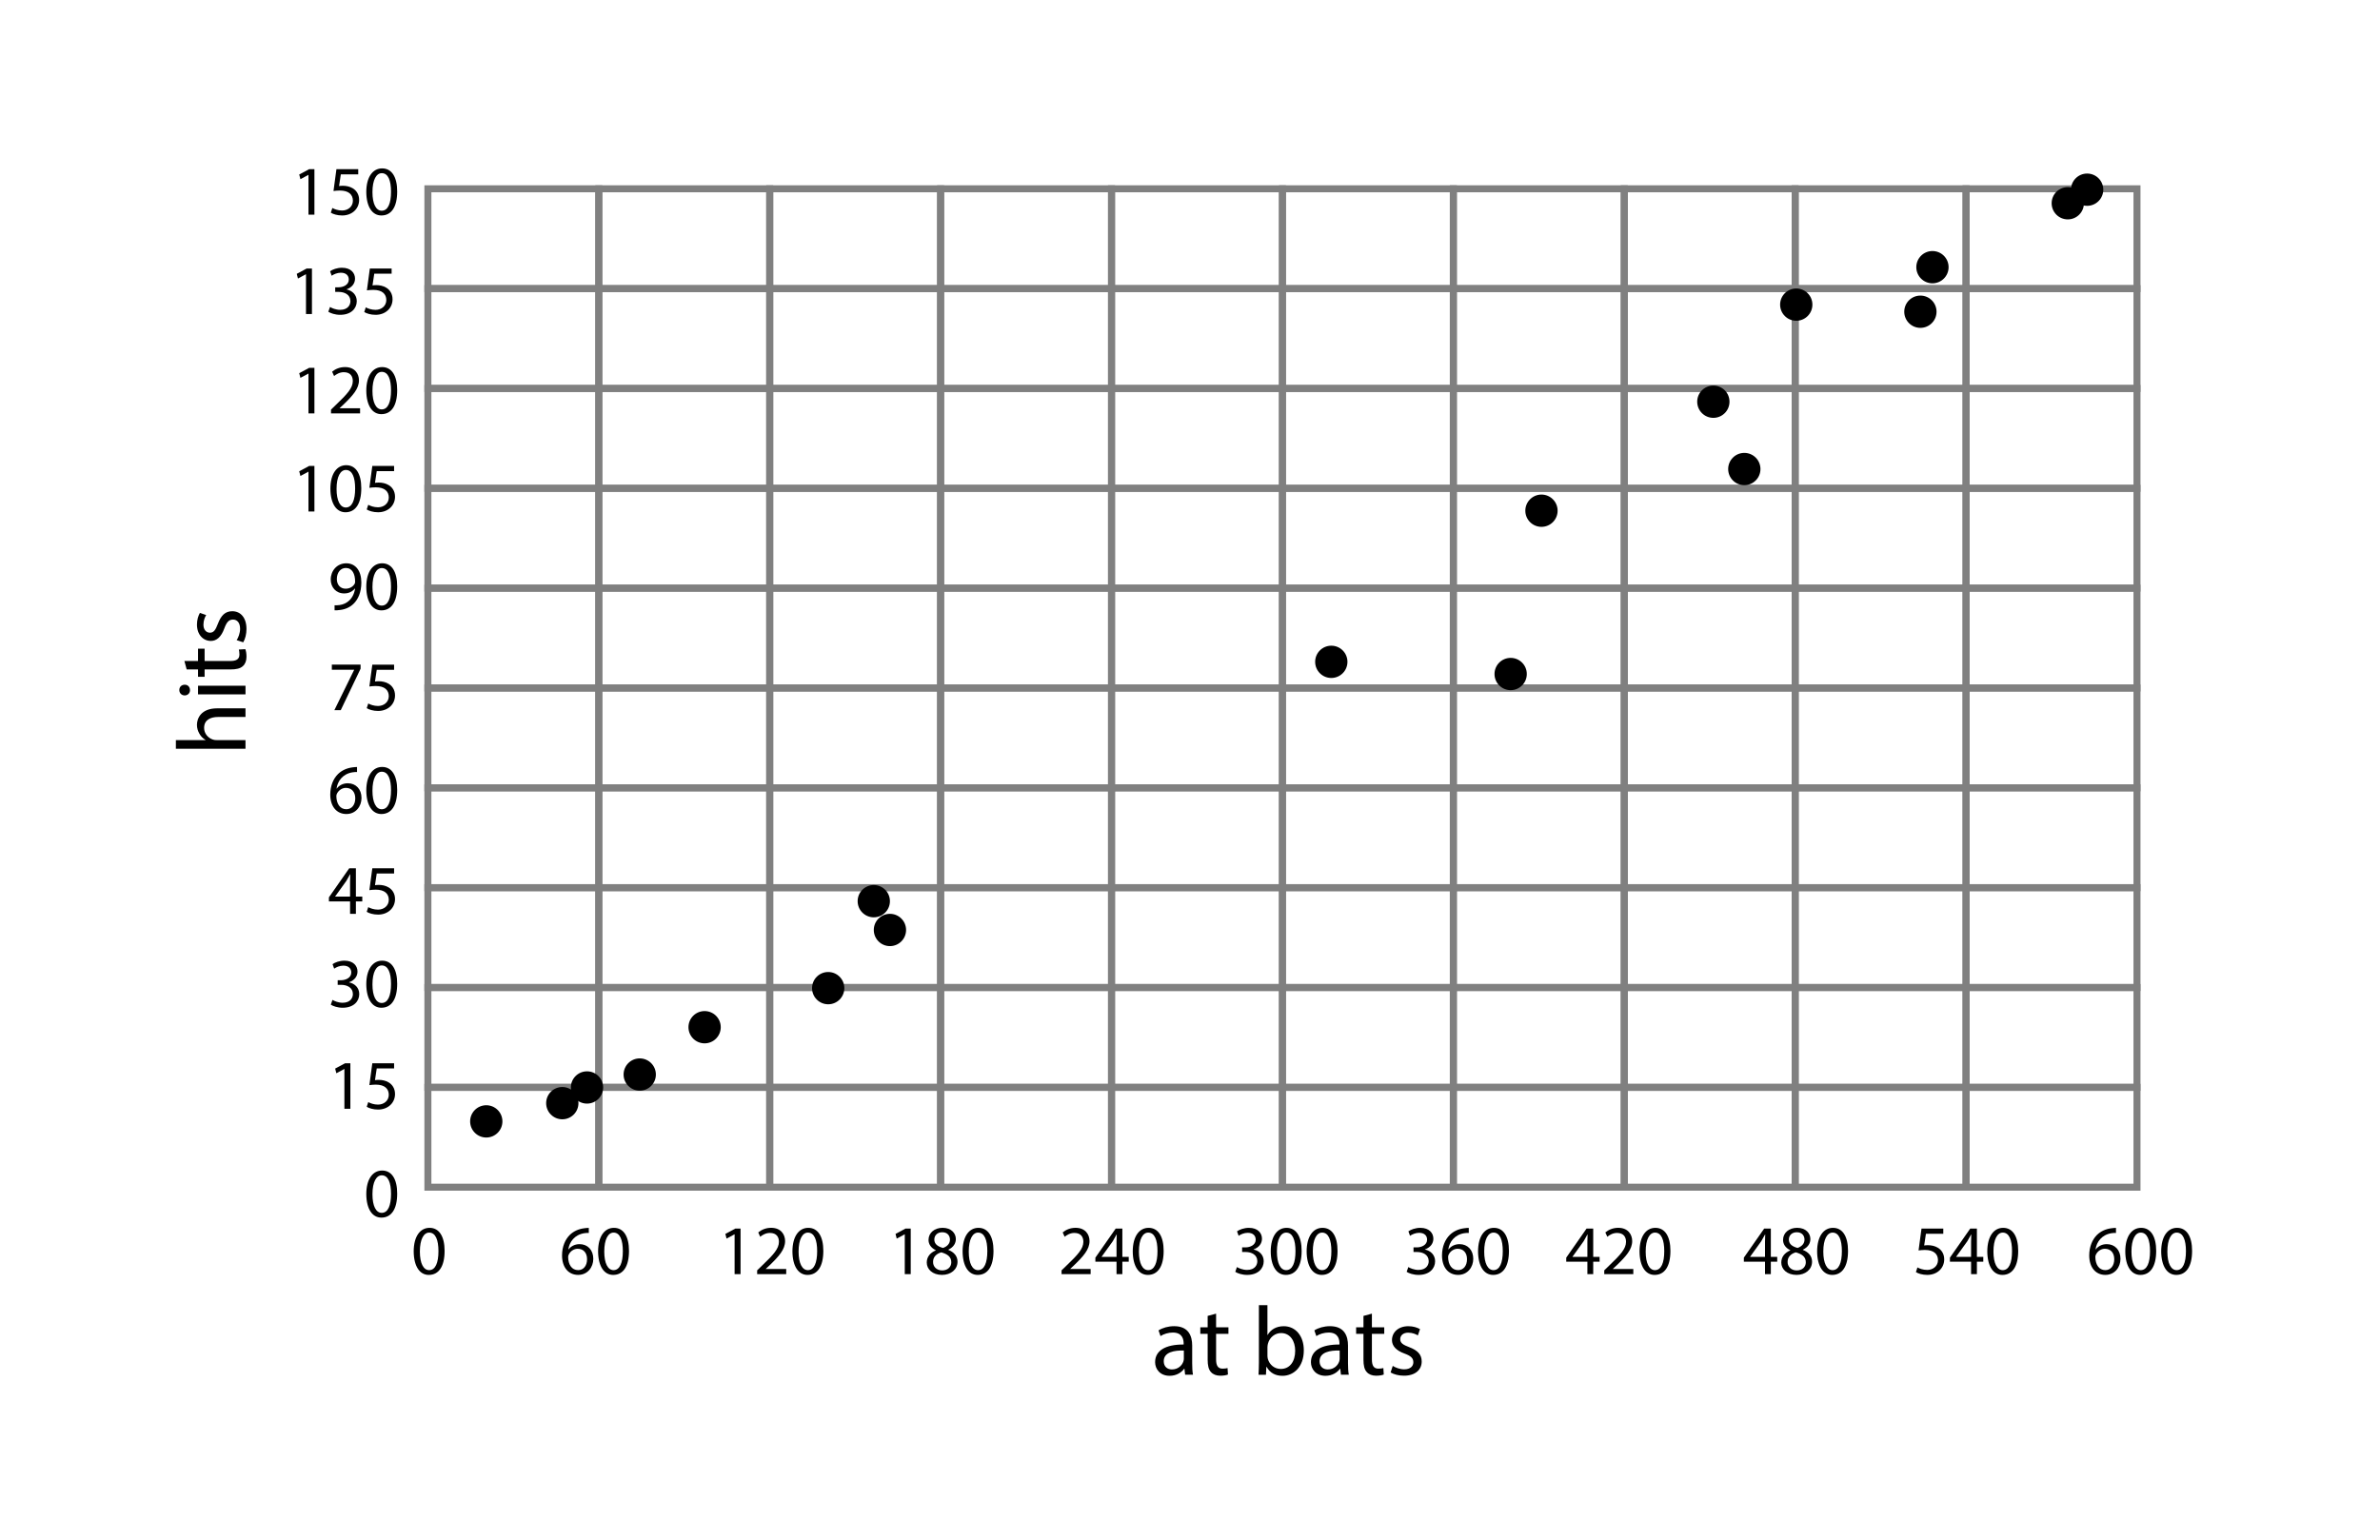 <?xml version="1.0" encoding="utf-8"?>
<!-- Generator: Adobe Illustrator 23.0.3, SVG Export Plug-In . SVG Version: 6.00 Build 0)  -->
<svg version="1.1" xmlns="http://www.w3.org/2000/svg" xmlns:xlink="http://www.w3.org/1999/xlink" x="0px" y="0px"
	 viewBox="0 0 170 110" style="enable-background:new 0 0 170 110;" xml:space="preserve">
<style type="text/css">
	.st0{fill:none;stroke:#808080;stroke-width:0.5;stroke-miterlimit:10;}
</style>
<g id="Artwork">
	<rect x="30.564" y="13.488" class="st0" width="12.208" height="7.133"/>
	<rect x="42.772" y="13.488" class="st0" width="12.208" height="7.133"/>
	<rect x="54.979" y="13.488" class="st0" width="12.208" height="7.133"/>
	<rect x="67.187" y="13.488" class="st0" width="12.208" height="7.133"/>
	<rect x="79.395" y="13.488" class="st0" width="12.208" height="7.133"/>
	<rect x="91.603" y="13.488" class="st0" width="12.208" height="7.133"/>
	<rect x="103.81" y="13.488" class="st0" width="12.208" height="7.133"/>
	<rect x="116.018" y="13.488" class="st0" width="12.208" height="7.133"/>
	<rect x="128.226" y="13.488" class="st0" width="12.208" height="7.133"/>
	<rect x="140.434" y="13.488" class="st0" width="12.208" height="7.133"/>
	<rect x="30.564" y="20.621" class="st0" width="12.208" height="7.133"/>
	<rect x="42.772" y="20.621" class="st0" width="12.208" height="7.133"/>
	<rect x="54.979" y="20.621" class="st0" width="12.208" height="7.133"/>
	<rect x="67.187" y="20.621" class="st0" width="12.208" height="7.133"/>
	<rect x="79.395" y="20.621" class="st0" width="12.208" height="7.133"/>
	<rect x="91.603" y="20.621" class="st0" width="12.208" height="7.133"/>
	<rect x="103.81" y="20.621" class="st0" width="12.208" height="7.133"/>
	<rect x="116.018" y="20.621" class="st0" width="12.208" height="7.133"/>
	<rect x="128.226" y="20.621" class="st0" width="12.208" height="7.133"/>
	<rect x="140.434" y="20.621" class="st0" width="12.208" height="7.133"/>
	<rect x="30.564" y="27.754" class="st0" width="12.208" height="7.133"/>
	<rect x="42.772" y="27.754" class="st0" width="12.208" height="7.133"/>
	<rect x="54.979" y="27.754" class="st0" width="12.208" height="7.133"/>
	<rect x="67.187" y="27.754" class="st0" width="12.208" height="7.133"/>
	<rect x="79.395" y="27.754" class="st0" width="12.208" height="7.133"/>
	<rect x="91.603" y="27.754" class="st0" width="12.208" height="7.133"/>
	<rect x="103.81" y="27.754" class="st0" width="12.208" height="7.133"/>
	<rect x="116.018" y="27.754" class="st0" width="12.208" height="7.133"/>
	<rect x="128.226" y="27.754" class="st0" width="12.208" height="7.133"/>
	<rect x="140.434" y="27.754" class="st0" width="12.208" height="7.133"/>
	<rect x="30.564" y="34.887" class="st0" width="12.208" height="7.133"/>
	<rect x="42.772" y="34.887" class="st0" width="12.208" height="7.133"/>
	<rect x="54.979" y="34.887" class="st0" width="12.208" height="7.133"/>
	<rect x="67.187" y="34.887" class="st0" width="12.208" height="7.133"/>
	<rect x="79.395" y="34.887" class="st0" width="12.208" height="7.133"/>
	<rect x="91.603" y="34.887" class="st0" width="12.208" height="7.133"/>
	<rect x="103.81" y="34.887" class="st0" width="12.208" height="7.133"/>
	<rect x="116.018" y="34.887" class="st0" width="12.208" height="7.133"/>
	<rect x="128.226" y="34.887" class="st0" width="12.208" height="7.133"/>
	<rect x="140.434" y="34.887" class="st0" width="12.208" height="7.133"/>
	<rect x="30.564" y="42.02" class="st0" width="12.208" height="7.133"/>
	<rect x="42.772" y="42.02" class="st0" width="12.208" height="7.133"/>
	<rect x="54.979" y="42.02" class="st0" width="12.208" height="7.133"/>
	<rect x="67.187" y="42.02" class="st0" width="12.208" height="7.133"/>
	<rect x="79.395" y="42.02" class="st0" width="12.208" height="7.133"/>
	<rect x="91.603" y="42.02" class="st0" width="12.208" height="7.133"/>
	<rect x="103.81" y="42.02" class="st0" width="12.208" height="7.133"/>
	<rect x="116.018" y="42.02" class="st0" width="12.208" height="7.133"/>
	<rect x="128.226" y="42.02" class="st0" width="12.208" height="7.133"/>
	<rect x="140.434" y="42.02" class="st0" width="12.208" height="7.133"/>
	<rect x="30.564" y="49.153" class="st0" width="12.208" height="7.133"/>
	<rect x="42.772" y="49.153" class="st0" width="12.208" height="7.133"/>
	<rect x="54.979" y="49.153" class="st0" width="12.208" height="7.133"/>
	<rect x="67.187" y="49.153" class="st0" width="12.208" height="7.133"/>
	<rect x="79.395" y="49.153" class="st0" width="12.208" height="7.133"/>
	<rect x="91.603" y="49.153" class="st0" width="12.208" height="7.133"/>
	<rect x="103.81" y="49.153" class="st0" width="12.208" height="7.133"/>
	<rect x="116.018" y="49.153" class="st0" width="12.208" height="7.133"/>
	<rect x="128.226" y="49.153" class="st0" width="12.208" height="7.133"/>
	<rect x="140.434" y="49.153" class="st0" width="12.208" height="7.133"/>
	<rect x="30.564" y="56.286" class="st0" width="12.208" height="7.133"/>
	<rect x="42.772" y="56.286" class="st0" width="12.208" height="7.133"/>
	<rect x="54.979" y="56.286" class="st0" width="12.208" height="7.133"/>
	<rect x="67.187" y="56.286" class="st0" width="12.208" height="7.133"/>
	<rect x="79.395" y="56.286" class="st0" width="12.208" height="7.133"/>
	<rect x="91.603" y="56.286" class="st0" width="12.208" height="7.133"/>
	<rect x="103.81" y="56.286" class="st0" width="12.208" height="7.133"/>
	<rect x="116.018" y="56.286" class="st0" width="12.208" height="7.133"/>
	<rect x="128.226" y="56.286" class="st0" width="12.208" height="7.133"/>
	<rect x="140.434" y="56.286" class="st0" width="12.208" height="7.133"/>
	<rect x="30.564" y="63.419" class="st0" width="12.208" height="7.133"/>
	<rect x="42.772" y="63.419" class="st0" width="12.208" height="7.133"/>
	<rect x="54.979" y="63.419" class="st0" width="12.208" height="7.133"/>
	<rect x="67.187" y="63.419" class="st0" width="12.208" height="7.133"/>
	<rect x="79.395" y="63.419" class="st0" width="12.208" height="7.133"/>
	<rect x="91.603" y="63.419" class="st0" width="12.208" height="7.133"/>
	<rect x="103.81" y="63.419" class="st0" width="12.208" height="7.133"/>
	<rect x="116.018" y="63.419" class="st0" width="12.208" height="7.133"/>
	<rect x="128.226" y="63.419" class="st0" width="12.208" height="7.133"/>
	<rect x="140.434" y="63.419" class="st0" width="12.208" height="7.133"/>
	<rect x="30.564" y="70.552" class="st0" width="12.208" height="7.133"/>
	<rect x="42.772" y="70.552" class="st0" width="12.208" height="7.133"/>
	<rect x="54.979" y="70.552" class="st0" width="12.208" height="7.133"/>
	<rect x="67.187" y="70.552" class="st0" width="12.208" height="7.133"/>
	<rect x="79.395" y="70.552" class="st0" width="12.208" height="7.133"/>
	<rect x="91.603" y="70.552" class="st0" width="12.208" height="7.133"/>
	<rect x="103.81" y="70.552" class="st0" width="12.208" height="7.133"/>
	<rect x="116.018" y="70.552" class="st0" width="12.208" height="7.133"/>
	<rect x="128.226" y="70.552" class="st0" width="12.208" height="7.133"/>
	<rect x="140.434" y="70.552" class="st0" width="12.208" height="7.133"/>
	<rect x="30.564" y="77.685" class="st0" width="12.208" height="7.133"/>
	<rect x="42.772" y="77.685" class="st0" width="12.208" height="7.133"/>
	<rect x="54.979" y="77.685" class="st0" width="12.208" height="7.133"/>
	<rect x="67.187" y="77.685" class="st0" width="12.208" height="7.133"/>
	<rect x="79.395" y="77.685" class="st0" width="12.208" height="7.133"/>
	<rect x="91.603" y="77.685" class="st0" width="12.208" height="7.133"/>
	<rect x="103.81" y="77.685" class="st0" width="12.208" height="7.133"/>
	<rect x="116.018" y="77.685" class="st0" width="12.208" height="7.133"/>
	<rect x="128.226" y="77.685" class="st0" width="12.208" height="7.133"/>
	<rect x="140.434" y="77.685" class="st0" width="12.208" height="7.133"/>
	<circle cx="34.734" cy="80.116" r="1.153"/>
	<circle cx="40.164" cy="78.814" r="1.153"/>
	<circle cx="41.929" cy="77.693" r="1.153"/>
	<circle cx="45.695" cy="76.769" r="1.153"/>
	<circle cx="50.329" cy="73.388" r="1.153"/>
	<circle cx="59.157" cy="70.597" r="1.153"/>
	<circle cx="62.413" cy="64.384" r="1.153"/>
	<circle cx="63.567" cy="66.441" r="1.153"/>
	<circle cx="95.093" cy="47.284" r="1.153"/>
	<circle cx="107.904" cy="48.155" r="1.153"/>
	<circle cx="110.105" cy="36.487" r="1.153"/>
	<circle cx="122.382" cy="28.7" r="1.153"/>
	<circle cx="124.594" cy="33.51" r="1.153"/>
	<circle cx="128.304" cy="21.764" r="1.153"/>
	<circle cx="137.171" cy="22.271" r="1.153"/>
	<circle cx="138.032" cy="19.088" r="1.153"/>
	<circle cx="147.699" cy="14.521" r="1.153"/>
	<circle cx="149.081" cy="13.552" r="1.153"/>
</g>
<g id="Type">
	<g>
		<path d="M22.035,12.496h-0.01l-0.566,0.305l-0.085-0.335l0.71-0.381h0.375v3.253h-0.425V12.496z"/>
		<path d="M25.586,12.456h-1.241l-0.125,0.836c0.075-0.01,0.145-0.02,0.265-0.02c0.25,0,0.5,0.055,0.701,0.175
			c0.255,0.146,0.466,0.426,0.466,0.836c0,0.636-0.506,1.111-1.211,1.111c-0.355,0-0.656-0.1-0.811-0.2l0.11-0.335
			c0.135,0.08,0.4,0.18,0.696,0.18c0.416,0,0.771-0.271,0.771-0.706c-0.005-0.42-0.285-0.721-0.936-0.721
			c-0.185,0-0.33,0.02-0.45,0.035l0.21-1.562h1.557V12.456z"/>
		<path d="M28.371,13.677c0,1.106-0.41,1.717-1.131,1.717c-0.636,0-1.066-0.596-1.076-1.672c0-1.091,0.471-1.691,1.131-1.691
			C27.981,12.031,28.371,12.641,28.371,13.677z M26.604,13.727c0,0.846,0.26,1.327,0.661,1.327c0.451,0,0.666-0.526,0.666-1.356
			c0-0.801-0.205-1.326-0.661-1.326C26.885,12.371,26.604,12.841,26.604,13.727z"/>
	</g>
	<g>
		<path d="M21.858,19.594h-0.01l-0.566,0.305l-0.085-0.335l0.71-0.381h0.375v3.253h-0.425V19.594z"/>
		<path d="M23.572,21.931c0.125,0.08,0.416,0.205,0.721,0.205c0.566,0,0.741-0.36,0.736-0.631c-0.005-0.455-0.416-0.65-0.841-0.65
			h-0.245v-0.33h0.245c0.32,0,0.726-0.166,0.726-0.551c0-0.26-0.166-0.49-0.571-0.49c-0.26,0-0.51,0.115-0.651,0.215l-0.115-0.32
			c0.17-0.125,0.5-0.25,0.851-0.25c0.641,0,0.931,0.38,0.931,0.775c0,0.335-0.2,0.621-0.601,0.766v0.01
			c0.4,0.08,0.726,0.38,0.726,0.836c0,0.521-0.405,0.976-1.186,0.976c-0.366,0-0.686-0.115-0.846-0.22L23.572,21.931z"/>
		<path d="M27.974,19.554h-1.241l-0.125,0.836c0.075-0.01,0.145-0.02,0.265-0.02c0.25,0,0.5,0.055,0.701,0.175
			c0.255,0.146,0.465,0.426,0.465,0.836c0,0.636-0.505,1.111-1.211,1.111c-0.355,0-0.656-0.1-0.811-0.2l0.11-0.335
			c0.135,0.08,0.4,0.18,0.696,0.18c0.415,0,0.771-0.271,0.771-0.706c-0.005-0.42-0.285-0.721-0.936-0.721
			c-0.186,0-0.331,0.02-0.451,0.035l0.21-1.562h1.556V19.554z"/>
	</g>
	<g>
		<path d="M22.035,26.691h-0.01l-0.566,0.305l-0.085-0.335l0.71-0.381h0.375v3.253h-0.425V26.691z"/>
		<path d="M23.644,29.534v-0.27l0.345-0.335c0.831-0.791,1.207-1.211,1.211-1.702c0-0.331-0.16-0.636-0.646-0.636
			c-0.295,0-0.541,0.15-0.691,0.275l-0.14-0.311c0.225-0.19,0.545-0.33,0.921-0.33c0.701,0,0.996,0.48,0.996,0.946
			c0,0.601-0.436,1.086-1.121,1.747l-0.26,0.24v0.01h1.461v0.365H23.644z"/>
		<path d="M28.371,27.872c0,1.106-0.41,1.717-1.131,1.717c-0.636,0-1.066-0.596-1.076-1.672c0-1.091,0.471-1.691,1.131-1.691
			C27.981,26.226,28.371,26.836,28.371,27.872z M26.604,27.922c0,0.846,0.26,1.327,0.661,1.327c0.451,0,0.666-0.526,0.666-1.356
			c0-0.801-0.205-1.326-0.661-1.326C26.885,26.566,26.604,27.036,26.604,27.922z"/>
	</g>
	<g>
		<path d="M22.035,33.7h-0.01l-0.566,0.305l-0.085-0.335l0.71-0.381h0.375v3.253h-0.425V33.7z"/>
		<path d="M25.806,34.881c0,1.106-0.41,1.717-1.131,1.717c-0.636,0-1.066-0.596-1.076-1.672c0-1.091,0.47-1.691,1.131-1.691
			C25.416,33.235,25.806,33.845,25.806,34.881z M24.04,34.931c0,0.846,0.26,1.327,0.661,1.327c0.45,0,0.666-0.526,0.666-1.356
			c0-0.801-0.205-1.326-0.661-1.326C24.32,33.575,24.04,34.045,24.04,34.931z"/>
		<path d="M28.151,33.66H26.91l-0.125,0.836c0.075-0.01,0.145-0.02,0.265-0.02c0.25,0,0.5,0.055,0.701,0.175
			c0.255,0.146,0.465,0.426,0.465,0.836c0,0.636-0.505,1.111-1.211,1.111c-0.355,0-0.656-0.1-0.811-0.2l0.11-0.335
			c0.135,0.08,0.4,0.18,0.696,0.18c0.415,0,0.771-0.271,0.771-0.706c-0.005-0.42-0.285-0.721-0.936-0.721
			c-0.186,0-0.331,0.02-0.451,0.035l0.21-1.562h1.556V33.66z"/>
	</g>
	<g>
		<path d="M23.899,43.242c0.095,0.01,0.205,0,0.355-0.015c0.255-0.035,0.495-0.14,0.681-0.315c0.215-0.195,0.37-0.48,0.43-0.866
			h-0.015c-0.18,0.22-0.44,0.35-0.766,0.35c-0.585,0-0.961-0.44-0.961-0.996c0-0.616,0.445-1.156,1.111-1.156
			c0.666,0,1.076,0.541,1.076,1.371c0,0.716-0.24,1.216-0.561,1.526c-0.25,0.246-0.596,0.396-0.946,0.436
			c-0.16,0.025-0.3,0.03-0.405,0.025V43.242z M24.06,41.369c0,0.405,0.245,0.69,0.625,0.69c0.295,0,0.526-0.145,0.641-0.34
			c0.025-0.04,0.04-0.09,0.04-0.16c0-0.556-0.205-0.981-0.666-0.981C24.325,40.578,24.06,40.909,24.06,41.369z"/>
		<path d="M28.371,41.89c0,1.106-0.41,1.717-1.131,1.717c-0.636,0-1.066-0.596-1.076-1.672c0-1.091,0.471-1.691,1.131-1.691
			C27.981,40.243,28.371,40.854,28.371,41.89z M26.604,41.94c0,0.846,0.26,1.327,0.661,1.327c0.451,0,0.666-0.526,0.666-1.356
			c0-0.801-0.205-1.326-0.661-1.326C26.885,40.584,26.604,41.054,26.604,41.94z"/>
	</g>
	<g>
		<path d="M25.756,47.484v0.291l-1.417,2.963h-0.456l1.412-2.878v-0.01h-1.592v-0.366H25.756z"/>
		<path d="M28.151,47.855H26.91l-0.125,0.836c0.075-0.01,0.145-0.02,0.265-0.02c0.25,0,0.5,0.055,0.701,0.175
			c0.255,0.146,0.465,0.426,0.465,0.836c0,0.636-0.505,1.111-1.211,1.111c-0.355,0-0.656-0.1-0.811-0.2l0.11-0.335
			c0.135,0.08,0.4,0.18,0.696,0.18c0.415,0,0.771-0.271,0.771-0.706c-0.005-0.42-0.285-0.721-0.936-0.721
			c-0.186,0-0.331,0.02-0.451,0.035l0.21-1.562h1.556V47.855z"/>
	</g>
	<g>
		<path d="M25.501,55.159c-0.09-0.005-0.205,0-0.33,0.02c-0.691,0.115-1.056,0.621-1.131,1.156h0.015
			c0.155-0.206,0.425-0.375,0.786-0.375c0.576,0,0.981,0.416,0.981,1.051c0,0.596-0.405,1.146-1.081,1.146
			c-0.696,0-1.151-0.541-1.151-1.387c0-0.641,0.23-1.146,0.551-1.466c0.271-0.265,0.631-0.43,1.041-0.48
			c0.13-0.02,0.24-0.025,0.32-0.025V55.159z M25.376,57.035c0-0.466-0.266-0.746-0.671-0.746c-0.265,0-0.51,0.166-0.63,0.4
			c-0.03,0.05-0.05,0.115-0.05,0.195c0.01,0.536,0.255,0.931,0.716,0.931C25.121,57.816,25.376,57.501,25.376,57.035z"/>
		<path d="M28.371,56.44c0,1.106-0.41,1.717-1.131,1.717c-0.636,0-1.066-0.596-1.076-1.672c0-1.091,0.471-1.691,1.131-1.691
			C27.981,54.793,28.371,55.404,28.371,56.44z M26.604,56.49c0,0.846,0.26,1.327,0.661,1.327c0.451,0,0.666-0.526,0.666-1.356
			c0-0.801-0.205-1.326-0.661-1.326C26.885,55.134,26.604,55.604,26.604,56.49z"/>
	</g>
	<g>
		<path d="M25.005,65.288v-0.886h-1.511v-0.291l1.451-2.077h0.476v2.022h0.456v0.345h-0.456v0.886H25.005z M25.005,64.057v-1.086
			c0-0.17,0.005-0.34,0.015-0.51h-0.015c-0.1,0.19-0.18,0.33-0.27,0.48l-0.796,1.106v0.01H25.005z"/>
		<path d="M28.151,62.405H26.91l-0.125,0.836c0.075-0.01,0.145-0.02,0.265-0.02c0.25,0,0.5,0.055,0.701,0.175
			c0.255,0.146,0.465,0.426,0.465,0.836c0,0.636-0.505,1.111-1.211,1.111c-0.355,0-0.656-0.1-0.811-0.2l0.11-0.335
			c0.135,0.08,0.4,0.18,0.696,0.18c0.415,0,0.771-0.271,0.771-0.706c-0.005-0.42-0.285-0.721-0.936-0.721
			c-0.186,0-0.331,0.02-0.451,0.035l0.21-1.562h1.556V62.405z"/>
	</g>
	<g>
		<path d="M23.749,71.436c0.125,0.08,0.416,0.205,0.721,0.205c0.566,0,0.741-0.36,0.736-0.631c-0.005-0.455-0.416-0.65-0.841-0.65
			H24.12v-0.33h0.245c0.32,0,0.726-0.166,0.726-0.551c0-0.26-0.166-0.49-0.571-0.49c-0.26,0-0.51,0.115-0.651,0.215l-0.115-0.32
			c0.17-0.125,0.5-0.25,0.851-0.25c0.641,0,0.931,0.38,0.931,0.775c0,0.335-0.2,0.621-0.601,0.766v0.01
			c0.4,0.08,0.726,0.38,0.726,0.836c0,0.521-0.405,0.976-1.186,0.976c-0.366,0-0.686-0.115-0.846-0.22L23.749,71.436z"/>
		<path d="M28.371,70.28c0,1.106-0.41,1.717-1.131,1.717c-0.636,0-1.066-0.596-1.076-1.672c0-1.091,0.471-1.691,1.131-1.691
			C27.981,68.634,28.371,69.244,28.371,70.28z M26.604,70.33c0,0.846,0.26,1.327,0.661,1.327c0.451,0,0.666-0.526,0.666-1.356
			c0-0.801-0.205-1.326-0.661-1.326C26.885,68.974,26.604,69.444,26.604,70.33z"/>
	</g>
	<g>
		<path d="M24.6,76.374h-0.01l-0.565,0.305l-0.085-0.335l0.711-0.381h0.375v3.253H24.6V76.374z"/>
		<path d="M28.151,76.334H26.91l-0.125,0.836c0.075-0.01,0.145-0.02,0.265-0.02c0.25,0,0.5,0.055,0.701,0.175
			c0.255,0.146,0.465,0.426,0.465,0.836c0,0.636-0.505,1.111-1.211,1.111c-0.355,0-0.656-0.1-0.811-0.2l0.11-0.335
			c0.135,0.08,0.4,0.18,0.696,0.18c0.415,0,0.771-0.271,0.771-0.706c-0.005-0.42-0.285-0.721-0.936-0.721
			c-0.186,0-0.331,0.02-0.451,0.035l0.21-1.562h1.556V76.334z"/>
	</g>
	<g>
		<path d="M28.371,85.274c0,1.106-0.41,1.717-1.131,1.717c-0.636,0-1.066-0.596-1.076-1.672c0-1.091,0.471-1.691,1.131-1.691
			C27.981,83.627,28.371,84.238,28.371,85.274z M26.604,85.324c0,0.846,0.26,1.327,0.661,1.327c0.451,0,0.666-0.526,0.666-1.356
			c0-0.801-0.205-1.326-0.661-1.326C26.885,83.968,26.604,84.438,26.604,85.324z"/>
	</g>
	<g>
		<path d="M31.757,89.368c0,1.106-0.41,1.717-1.131,1.717c-0.636,0-1.066-0.596-1.076-1.672c0-1.091,0.47-1.691,1.131-1.691
			C31.367,87.721,31.757,88.331,31.757,89.368z M29.991,89.417c0,0.846,0.26,1.327,0.661,1.327c0.45,0,0.666-0.526,0.666-1.356
			c0-0.801-0.205-1.326-0.661-1.326C30.271,88.061,29.991,88.532,29.991,89.417z"/>
	</g>
	<g>
		<path d="M42.058,88.086c-0.09-0.005-0.205,0-0.331,0.02c-0.69,0.115-1.056,0.621-1.131,1.156h0.015
			c0.155-0.206,0.425-0.375,0.786-0.375c0.576,0,0.981,0.416,0.981,1.051c0,0.596-0.405,1.146-1.081,1.146
			c-0.696,0-1.151-0.541-1.151-1.387c0-0.641,0.23-1.146,0.55-1.466c0.27-0.265,0.63-0.43,1.041-0.48
			c0.13-0.02,0.24-0.025,0.32-0.025V88.086z M41.933,89.963c0-0.466-0.265-0.746-0.671-0.746c-0.265,0-0.51,0.166-0.63,0.4
			c-0.03,0.05-0.05,0.115-0.05,0.195c0.01,0.536,0.255,0.931,0.716,0.931C41.678,90.744,41.933,90.429,41.933,89.963z"/>
		<path d="M44.928,89.368c0,1.106-0.41,1.717-1.131,1.717c-0.636,0-1.066-0.596-1.076-1.672c0-1.091,0.47-1.691,1.131-1.691
			C44.538,87.721,44.928,88.331,44.928,89.368z M43.162,89.417c0,0.846,0.26,1.327,0.661,1.327c0.45,0,0.666-0.526,0.666-1.356
			c0-0.801-0.205-1.326-0.661-1.326C43.442,88.061,43.162,88.532,43.162,89.417z"/>
	</g>
	<g>
		<path d="M52.473,88.186h-0.01l-0.566,0.305l-0.085-0.335l0.71-0.381h0.375v3.253h-0.425V88.186z"/>
		<path d="M54.082,91.029v-0.27l0.345-0.335c0.831-0.791,1.207-1.211,1.211-1.702c0-0.331-0.16-0.636-0.646-0.636
			c-0.295,0-0.541,0.15-0.691,0.275l-0.14-0.311c0.225-0.19,0.545-0.33,0.921-0.33c0.701,0,0.996,0.48,0.996,0.946
			c0,0.601-0.436,1.086-1.121,1.747l-0.26,0.24v0.01h1.461v0.365H54.082z"/>
		<path d="M58.809,89.368c0,1.106-0.41,1.717-1.131,1.717c-0.636,0-1.066-0.596-1.076-1.672c0-1.091,0.471-1.691,1.131-1.691
			C58.419,87.721,58.809,88.331,58.809,89.368z M57.042,89.417c0,0.846,0.26,1.327,0.661,1.327c0.451,0,0.666-0.526,0.666-1.356
			c0-0.801-0.205-1.326-0.661-1.326C57.323,88.061,57.042,88.532,57.042,89.417z"/>
	</g>
	<g>
		<path d="M64.628,88.186h-0.01l-0.566,0.305l-0.085-0.335l0.71-0.381h0.375v3.253h-0.425V88.186z"/>
		<path d="M66.197,90.203c0-0.411,0.246-0.701,0.646-0.871l-0.005-0.015c-0.36-0.17-0.515-0.451-0.515-0.731
			c0-0.516,0.435-0.866,1.006-0.866c0.63,0,0.946,0.396,0.946,0.801c0,0.275-0.135,0.57-0.536,0.761v0.015
			c0.405,0.16,0.656,0.446,0.656,0.841c0,0.566-0.485,0.946-1.106,0.946C66.607,91.084,66.197,90.679,66.197,90.203z M67.949,90.183
			c0-0.396-0.275-0.585-0.716-0.711c-0.38,0.11-0.585,0.36-0.585,0.671c-0.015,0.33,0.235,0.621,0.65,0.621
			C67.693,90.764,67.949,90.519,67.949,90.183z M66.737,88.557c0,0.325,0.245,0.5,0.621,0.601c0.28-0.095,0.496-0.295,0.496-0.591
			c0-0.26-0.155-0.53-0.551-0.53C66.938,88.036,66.737,88.277,66.737,88.557z"/>
		<path d="M70.964,89.368c0,1.106-0.41,1.717-1.131,1.717c-0.636,0-1.066-0.596-1.076-1.672c0-1.091,0.471-1.691,1.131-1.691
			C70.574,87.721,70.964,88.331,70.964,89.368z M69.197,89.417c0,0.846,0.26,1.327,0.661,1.327c0.451,0,0.666-0.526,0.666-1.356
			c0-0.801-0.205-1.326-0.661-1.326C69.478,88.061,69.197,88.532,69.197,89.417z"/>
	</g>
	<g>
		<path d="M75.826,91.029v-0.27l0.346-0.335c0.831-0.791,1.206-1.211,1.211-1.702c0-0.331-0.16-0.636-0.646-0.636
			c-0.295,0-0.541,0.15-0.691,0.275l-0.14-0.311c0.226-0.19,0.546-0.33,0.921-0.33c0.701,0,0.996,0.48,0.996,0.946
			c0,0.601-0.436,1.086-1.121,1.747l-0.26,0.24v0.01h1.461v0.365H75.826z"/>
		<path d="M79.752,91.029v-0.886h-1.511v-0.291l1.451-2.077h0.476v2.022h0.456v0.345h-0.456v0.886H79.752z M79.752,89.798v-1.086
			c0-0.17,0.005-0.34,0.015-0.51h-0.015c-0.1,0.19-0.18,0.33-0.27,0.48l-0.796,1.106v0.01H79.752z"/>
		<path d="M83.118,89.368c0,1.106-0.41,1.717-1.131,1.717c-0.636,0-1.066-0.596-1.076-1.672c0-1.091,0.471-1.691,1.131-1.691
			C82.728,87.721,83.118,88.331,83.118,89.368z M81.351,89.417c0,0.846,0.26,1.327,0.661,1.327c0.451,0,0.666-0.526,0.666-1.356
			c0-0.801-0.205-1.326-0.661-1.326C81.631,88.061,81.351,88.532,81.351,89.417z"/>
	</g>
	<g>
		<path d="M84.652,98.216l-0.049-0.427h-0.021c-0.189,0.266-0.553,0.504-1.037,0.504c-0.687,0-1.037-0.483-1.037-0.974
			c0-0.819,0.729-1.268,2.038-1.261v-0.07c0-0.28-0.077-0.785-0.771-0.785c-0.315,0-0.644,0.098-0.882,0.252l-0.14-0.406
			c0.28-0.182,0.687-0.301,1.114-0.301c1.037,0,1.289,0.708,1.289,1.387v1.268c0,0.294,0.014,0.582,0.056,0.812H84.652z
			 M84.561,96.486c-0.672-0.014-1.436,0.105-1.436,0.764c0,0.399,0.266,0.588,0.582,0.588c0.441,0,0.721-0.28,0.819-0.567
			c0.021-0.063,0.035-0.133,0.035-0.196V96.486z"/>
		<path d="M86.864,93.852v0.974h0.882v0.469h-0.882v1.828c0,0.42,0.119,0.659,0.462,0.659c0.161,0,0.28-0.021,0.357-0.042
			l0.028,0.462c-0.119,0.049-0.308,0.084-0.546,0.084c-0.287,0-0.518-0.091-0.665-0.259c-0.175-0.182-0.238-0.483-0.238-0.883
			v-1.849h-0.525v-0.469h0.525v-0.812L86.864,93.852z"/>
		<path d="M89.894,98.216c0.014-0.231,0.028-0.574,0.028-0.875v-4.097h0.609v2.129h0.014c0.217-0.378,0.609-0.623,1.155-0.623
			c0.841,0,1.436,0.7,1.429,1.73c0,1.211-0.764,1.814-1.52,1.814c-0.49,0-0.882-0.189-1.135-0.637h-0.021l-0.028,0.56H89.894z
			 M90.531,96.857c0,0.077,0.014,0.154,0.028,0.224c0.119,0.427,0.477,0.722,0.925,0.722c0.644,0,1.029-0.525,1.029-1.303
			c0-0.68-0.35-1.261-1.008-1.261c-0.42,0-0.812,0.287-0.938,0.756c-0.014,0.07-0.035,0.154-0.035,0.252V96.857z"/>
		<path d="M95.782,98.216l-0.049-0.427h-0.021c-0.189,0.266-0.553,0.504-1.037,0.504c-0.687,0-1.037-0.483-1.037-0.974
			c0-0.819,0.729-1.268,2.038-1.261v-0.07c0-0.28-0.077-0.785-0.771-0.785c-0.315,0-0.644,0.098-0.882,0.252l-0.14-0.406
			c0.28-0.182,0.687-0.301,1.114-0.301c1.037,0,1.289,0.708,1.289,1.387v1.268c0,0.294,0.014,0.582,0.056,0.812H95.782z
			 M95.691,96.486c-0.672-0.014-1.436,0.105-1.436,0.764c0,0.399,0.266,0.588,0.582,0.588c0.441,0,0.721-0.28,0.819-0.567
			c0.021-0.063,0.035-0.133,0.035-0.196V96.486z"/>
		<path d="M97.993,93.852v0.974h0.882v0.469h-0.882v1.828c0,0.42,0.119,0.659,0.462,0.659c0.161,0,0.28-0.021,0.357-0.042
			l0.028,0.462c-0.119,0.049-0.308,0.084-0.546,0.084c-0.287,0-0.518-0.091-0.665-0.259c-0.175-0.182-0.238-0.483-0.238-0.883
			v-1.849h-0.525v-0.469h0.525v-0.812L97.993,93.852z"/>
		<path d="M99.483,97.585c0.182,0.119,0.504,0.245,0.812,0.245c0.448,0,0.658-0.224,0.658-0.504c0-0.294-0.175-0.455-0.63-0.623
			c-0.609-0.217-0.896-0.553-0.896-0.959c0-0.546,0.441-0.995,1.17-0.995c0.343,0,0.644,0.098,0.833,0.21l-0.154,0.448
			c-0.133-0.084-0.378-0.196-0.693-0.196c-0.364,0-0.567,0.21-0.567,0.462c0,0.28,0.203,0.406,0.645,0.574
			c0.588,0.224,0.889,0.519,0.889,1.023c0,0.595-0.462,1.015-1.268,1.015c-0.371,0-0.714-0.091-0.953-0.231L99.483,97.585z"/>
	</g>
	<g>
		<path d="M12.563,53.491v-0.616h2.115v-0.014c-0.175-0.098-0.329-0.252-0.435-0.441c-0.105-0.182-0.175-0.399-0.175-0.63
			c0-0.455,0.28-1.184,1.45-1.184h2.017v0.617h-1.947c-0.546,0-1.008,0.203-1.008,0.784c0,0.399,0.28,0.714,0.616,0.827
			c0.084,0.035,0.175,0.042,0.294,0.042h2.045v0.616H12.563z"/>
		<path d="M13.193,48.92c0.21-0.007,0.378,0.147,0.378,0.392c0,0.217-0.168,0.372-0.378,0.372c-0.217,0-0.385-0.161-0.385-0.385
			C12.808,49.067,12.976,48.92,13.193,48.92z M17.536,49.606h-3.39V48.99h3.39V49.606z"/>
		<path d="M13.172,47.225h0.974v-0.882h0.469v0.882h1.828c0.42,0,0.659-0.119,0.659-0.462c0-0.161-0.021-0.28-0.042-0.357
			l0.462-0.028c0.049,0.119,0.084,0.308,0.084,0.546c0,0.287-0.091,0.518-0.259,0.665c-0.182,0.175-0.483,0.238-0.883,0.238h-1.849
			v0.525h-0.469v-0.525h-0.812L13.172,47.225z"/>
		<path d="M16.905,45.735c0.119-0.182,0.245-0.504,0.245-0.812c0-0.448-0.224-0.658-0.504-0.658c-0.294,0-0.455,0.175-0.623,0.63
			c-0.217,0.609-0.553,0.896-0.959,0.896c-0.546,0-0.995-0.441-0.995-1.17c0-0.343,0.098-0.644,0.21-0.833l0.448,0.154
			c-0.084,0.133-0.196,0.378-0.196,0.693c0,0.364,0.21,0.567,0.462,0.567c0.28,0,0.406-0.203,0.574-0.645
			c0.224-0.588,0.519-0.889,1.023-0.889c0.595,0,1.015,0.462,1.015,1.268c0,0.371-0.091,0.714-0.231,0.953L16.905,45.735z"/>
	</g>
	<g>
		<path d="M88.353,90.524c0.125,0.08,0.415,0.205,0.721,0.205c0.565,0,0.74-0.36,0.735-0.631c-0.005-0.455-0.415-0.65-0.841-0.65
			h-0.245v-0.33h0.245c0.32,0,0.726-0.166,0.726-0.551c0-0.26-0.165-0.49-0.57-0.49c-0.26,0-0.511,0.115-0.65,0.215l-0.115-0.32
			c0.17-0.125,0.5-0.25,0.851-0.25c0.641,0,0.931,0.38,0.931,0.775c0,0.335-0.2,0.621-0.601,0.766v0.01
			c0.4,0.08,0.726,0.38,0.726,0.836c0,0.521-0.405,0.976-1.186,0.976c-0.365,0-0.686-0.115-0.846-0.22L88.353,90.524z"/>
		<path d="M92.974,89.368c0,1.106-0.41,1.717-1.131,1.717c-0.636,0-1.066-0.596-1.076-1.672c0-1.091,0.47-1.691,1.131-1.691
			C92.584,87.721,92.974,88.331,92.974,89.368z M91.208,89.417c0,0.846,0.26,1.327,0.661,1.327c0.45,0,0.666-0.526,0.666-1.356
			c0-0.801-0.205-1.326-0.661-1.326C91.488,88.061,91.208,88.532,91.208,89.417z"/>
		<path d="M95.539,89.368c0,1.106-0.41,1.717-1.131,1.717c-0.636,0-1.066-0.596-1.076-1.672c0-1.091,0.471-1.691,1.131-1.691
			C95.149,87.721,95.539,88.331,95.539,89.368z M93.772,89.417c0,0.846,0.26,1.327,0.661,1.327c0.451,0,0.666-0.526,0.666-1.356
			c0-0.801-0.205-1.326-0.661-1.326C94.053,88.061,93.772,88.532,93.772,89.417z"/>
	</g>
	<g>
		<path d="M100.595,90.524c0.125,0.08,0.415,0.205,0.721,0.205c0.565,0,0.74-0.36,0.735-0.631c-0.005-0.455-0.415-0.65-0.841-0.65
			h-0.245v-0.33h0.245c0.32,0,0.726-0.166,0.726-0.551c0-0.26-0.165-0.49-0.57-0.49c-0.26,0-0.511,0.115-0.65,0.215l-0.115-0.32
			c0.17-0.125,0.5-0.25,0.851-0.25c0.641,0,0.931,0.38,0.931,0.775c0,0.335-0.2,0.621-0.601,0.766v0.01
			c0.4,0.08,0.726,0.38,0.726,0.836c0,0.521-0.405,0.976-1.186,0.976c-0.365,0-0.686-0.115-0.846-0.22L100.595,90.524z"/>
		<path d="M104.912,88.086c-0.09-0.005-0.205,0-0.33,0.02c-0.691,0.115-1.056,0.621-1.131,1.156h0.015
			c0.155-0.206,0.425-0.375,0.786-0.375c0.576,0,0.981,0.416,0.981,1.051c0,0.596-0.405,1.146-1.081,1.146
			c-0.696,0-1.151-0.541-1.151-1.387c0-0.641,0.23-1.146,0.551-1.466c0.271-0.265,0.631-0.43,1.041-0.48
			c0.13-0.02,0.24-0.025,0.32-0.025V88.086z M104.787,89.963c0-0.466-0.266-0.746-0.671-0.746c-0.265,0-0.51,0.166-0.63,0.4
			c-0.03,0.05-0.05,0.115-0.05,0.195c0.01,0.536,0.255,0.931,0.716,0.931C104.531,90.744,104.787,90.429,104.787,89.963z"/>
		<path d="M107.782,89.368c0,1.106-0.41,1.717-1.131,1.717c-0.636,0-1.066-0.596-1.076-1.672c0-1.091,0.471-1.691,1.131-1.691
			C107.392,87.721,107.782,88.331,107.782,89.368z M106.015,89.417c0,0.846,0.26,1.327,0.661,1.327c0.451,0,0.666-0.526,0.666-1.356
			c0-0.801-0.205-1.326-0.661-1.326C106.295,88.061,106.015,88.532,106.015,89.417z"/>
	</g>
	<g>
		<path d="M113.385,91.029v-0.886h-1.511v-0.291l1.451-2.077h0.476v2.022h0.456v0.345h-0.456v0.886H113.385z M113.385,89.798v-1.086
			c0-0.17,0.005-0.34,0.015-0.51h-0.015c-0.1,0.19-0.18,0.33-0.27,0.48l-0.796,1.106v0.01H113.385z"/>
		<path d="M114.589,91.029v-0.27l0.345-0.335c0.831-0.791,1.207-1.211,1.211-1.702c0-0.331-0.16-0.636-0.646-0.636
			c-0.295,0-0.541,0.15-0.691,0.275l-0.14-0.311c0.225-0.19,0.545-0.33,0.921-0.33c0.701,0,0.996,0.48,0.996,0.946
			c0,0.601-0.436,1.086-1.121,1.747l-0.26,0.24v0.01h1.461v0.365H114.589z"/>
		<path d="M119.316,89.368c0,1.106-0.41,1.717-1.131,1.717c-0.636,0-1.066-0.596-1.076-1.672c0-1.091,0.471-1.691,1.131-1.691
			C118.926,87.721,119.316,88.331,119.316,89.368z M117.549,89.417c0,0.846,0.26,1.327,0.661,1.327c0.451,0,0.666-0.526,0.666-1.356
			c0-0.801-0.205-1.326-0.661-1.326C117.83,88.061,117.549,88.532,117.549,89.417z"/>
	</g>
	<g>
		<path d="M126.072,91.029v-0.886h-1.511v-0.291l1.451-2.077h0.476v2.022h0.456v0.345h-0.456v0.886H126.072z M126.072,89.798v-1.086
			c0-0.17,0.005-0.34,0.015-0.51h-0.015c-0.1,0.19-0.18,0.33-0.27,0.48l-0.796,1.106v0.01H126.072z"/>
		<path d="M127.235,90.203c0-0.411,0.246-0.701,0.646-0.871l-0.005-0.015c-0.36-0.17-0.515-0.451-0.515-0.731
			c0-0.516,0.435-0.866,1.006-0.866c0.63,0,0.946,0.396,0.946,0.801c0,0.275-0.135,0.57-0.536,0.761v0.015
			c0.405,0.16,0.656,0.446,0.656,0.841c0,0.566-0.485,0.946-1.106,0.946C127.646,91.084,127.235,90.679,127.235,90.203z
			 M128.987,90.183c0-0.396-0.275-0.585-0.716-0.711c-0.38,0.11-0.585,0.36-0.585,0.671c-0.015,0.33,0.235,0.621,0.65,0.621
			C128.732,90.764,128.987,90.519,128.987,90.183z M127.776,88.557c0,0.325,0.245,0.5,0.621,0.601
			c0.28-0.095,0.496-0.295,0.496-0.591c0-0.26-0.155-0.53-0.551-0.53C127.976,88.036,127.776,88.277,127.776,88.557z"/>
		<path d="M132.002,89.368c0,1.106-0.41,1.717-1.131,1.717c-0.636,0-1.066-0.596-1.076-1.672c0-1.091,0.471-1.691,1.131-1.691
			C131.612,87.721,132.002,88.331,132.002,89.368z M130.236,89.417c0,0.846,0.26,1.327,0.661,1.327c0.451,0,0.666-0.526,0.666-1.356
			c0-0.801-0.205-1.326-0.661-1.326C130.516,88.061,130.236,88.532,130.236,89.417z"/>
	</g>
	<g>
		<path d="M138.807,88.146h-1.241l-0.125,0.836c0.075-0.01,0.145-0.02,0.265-0.02c0.25,0,0.5,0.055,0.701,0.175
			c0.255,0.146,0.465,0.426,0.465,0.836c0,0.636-0.505,1.111-1.211,1.111c-0.355,0-0.656-0.1-0.811-0.2l0.11-0.335
			c0.135,0.08,0.4,0.18,0.696,0.18c0.415,0,0.771-0.271,0.771-0.706c-0.005-0.42-0.285-0.721-0.936-0.721
			c-0.186,0-0.331,0.02-0.451,0.035l0.21-1.562h1.556V88.146z"/>
		<path d="M140.791,91.029v-0.886h-1.511v-0.291l1.451-2.077h0.476v2.022h0.456v0.345h-0.456v0.886H140.791z M140.791,89.798v-1.086
			c0-0.17,0.005-0.34,0.015-0.51h-0.015c-0.1,0.19-0.18,0.33-0.27,0.48l-0.796,1.106v0.01H140.791z"/>
		<path d="M144.157,89.368c0,1.106-0.41,1.717-1.131,1.717c-0.636,0-1.066-0.596-1.076-1.672c0-1.091,0.471-1.691,1.131-1.691
			C143.767,87.721,144.157,88.331,144.157,89.368z M142.39,89.417c0,0.846,0.26,1.327,0.661,1.327c0.451,0,0.666-0.526,0.666-1.356
			c0-0.801-0.205-1.326-0.661-1.326C142.67,88.061,142.39,88.532,142.39,89.417z"/>
	</g>
	<g>
		<path d="M151.143,88.086c-0.09-0.005-0.205,0-0.331,0.02c-0.69,0.115-1.056,0.621-1.131,1.156h0.015
			c0.155-0.206,0.425-0.375,0.786-0.375c0.576,0,0.981,0.416,0.981,1.051c0,0.596-0.405,1.146-1.081,1.146
			c-0.696,0-1.151-0.541-1.151-1.387c0-0.641,0.23-1.146,0.55-1.466c0.27-0.265,0.63-0.43,1.041-0.48
			c0.13-0.02,0.24-0.025,0.32-0.025V88.086z M151.018,89.963c0-0.466-0.265-0.746-0.671-0.746c-0.265,0-0.51,0.166-0.63,0.4
			c-0.03,0.05-0.05,0.115-0.05,0.195c0.01,0.536,0.255,0.931,0.716,0.931C150.763,90.744,151.018,90.429,151.018,89.963z"/>
		<path d="M154.013,89.368c0,1.106-0.41,1.717-1.131,1.717c-0.636,0-1.066-0.596-1.076-1.672c0-1.091,0.47-1.691,1.131-1.691
			C153.623,87.721,154.013,88.331,154.013,89.368z M152.247,89.417c0,0.846,0.26,1.327,0.661,1.327c0.45,0,0.666-0.526,0.666-1.356
			c0-0.801-0.205-1.326-0.661-1.326C152.527,88.061,152.247,88.532,152.247,89.417z"/>
		<path d="M156.578,89.368c0,1.106-0.41,1.717-1.131,1.717c-0.636,0-1.066-0.596-1.076-1.672c0-1.091,0.471-1.691,1.131-1.691
			C156.188,87.721,156.578,88.331,156.578,89.368z M154.812,89.417c0,0.846,0.26,1.327,0.661,1.327c0.451,0,0.666-0.526,0.666-1.356
			c0-0.801-0.205-1.326-0.661-1.326C155.092,88.061,154.812,88.532,154.812,89.417z"/>
	</g>
	<g>
	</g>
	<g>
	</g>
	<g>
	</g>
	<g>
	</g>
	<g>
	</g>
	<g>
	</g>
	<g>
	</g>
	<g>
	</g>
	<g>
	</g>
	<g>
	</g>
	<g>
	</g>
	<g>
	</g>
	<g>
	</g>
	<g>
	</g>
	<g>
	</g>
</g>
</svg>
